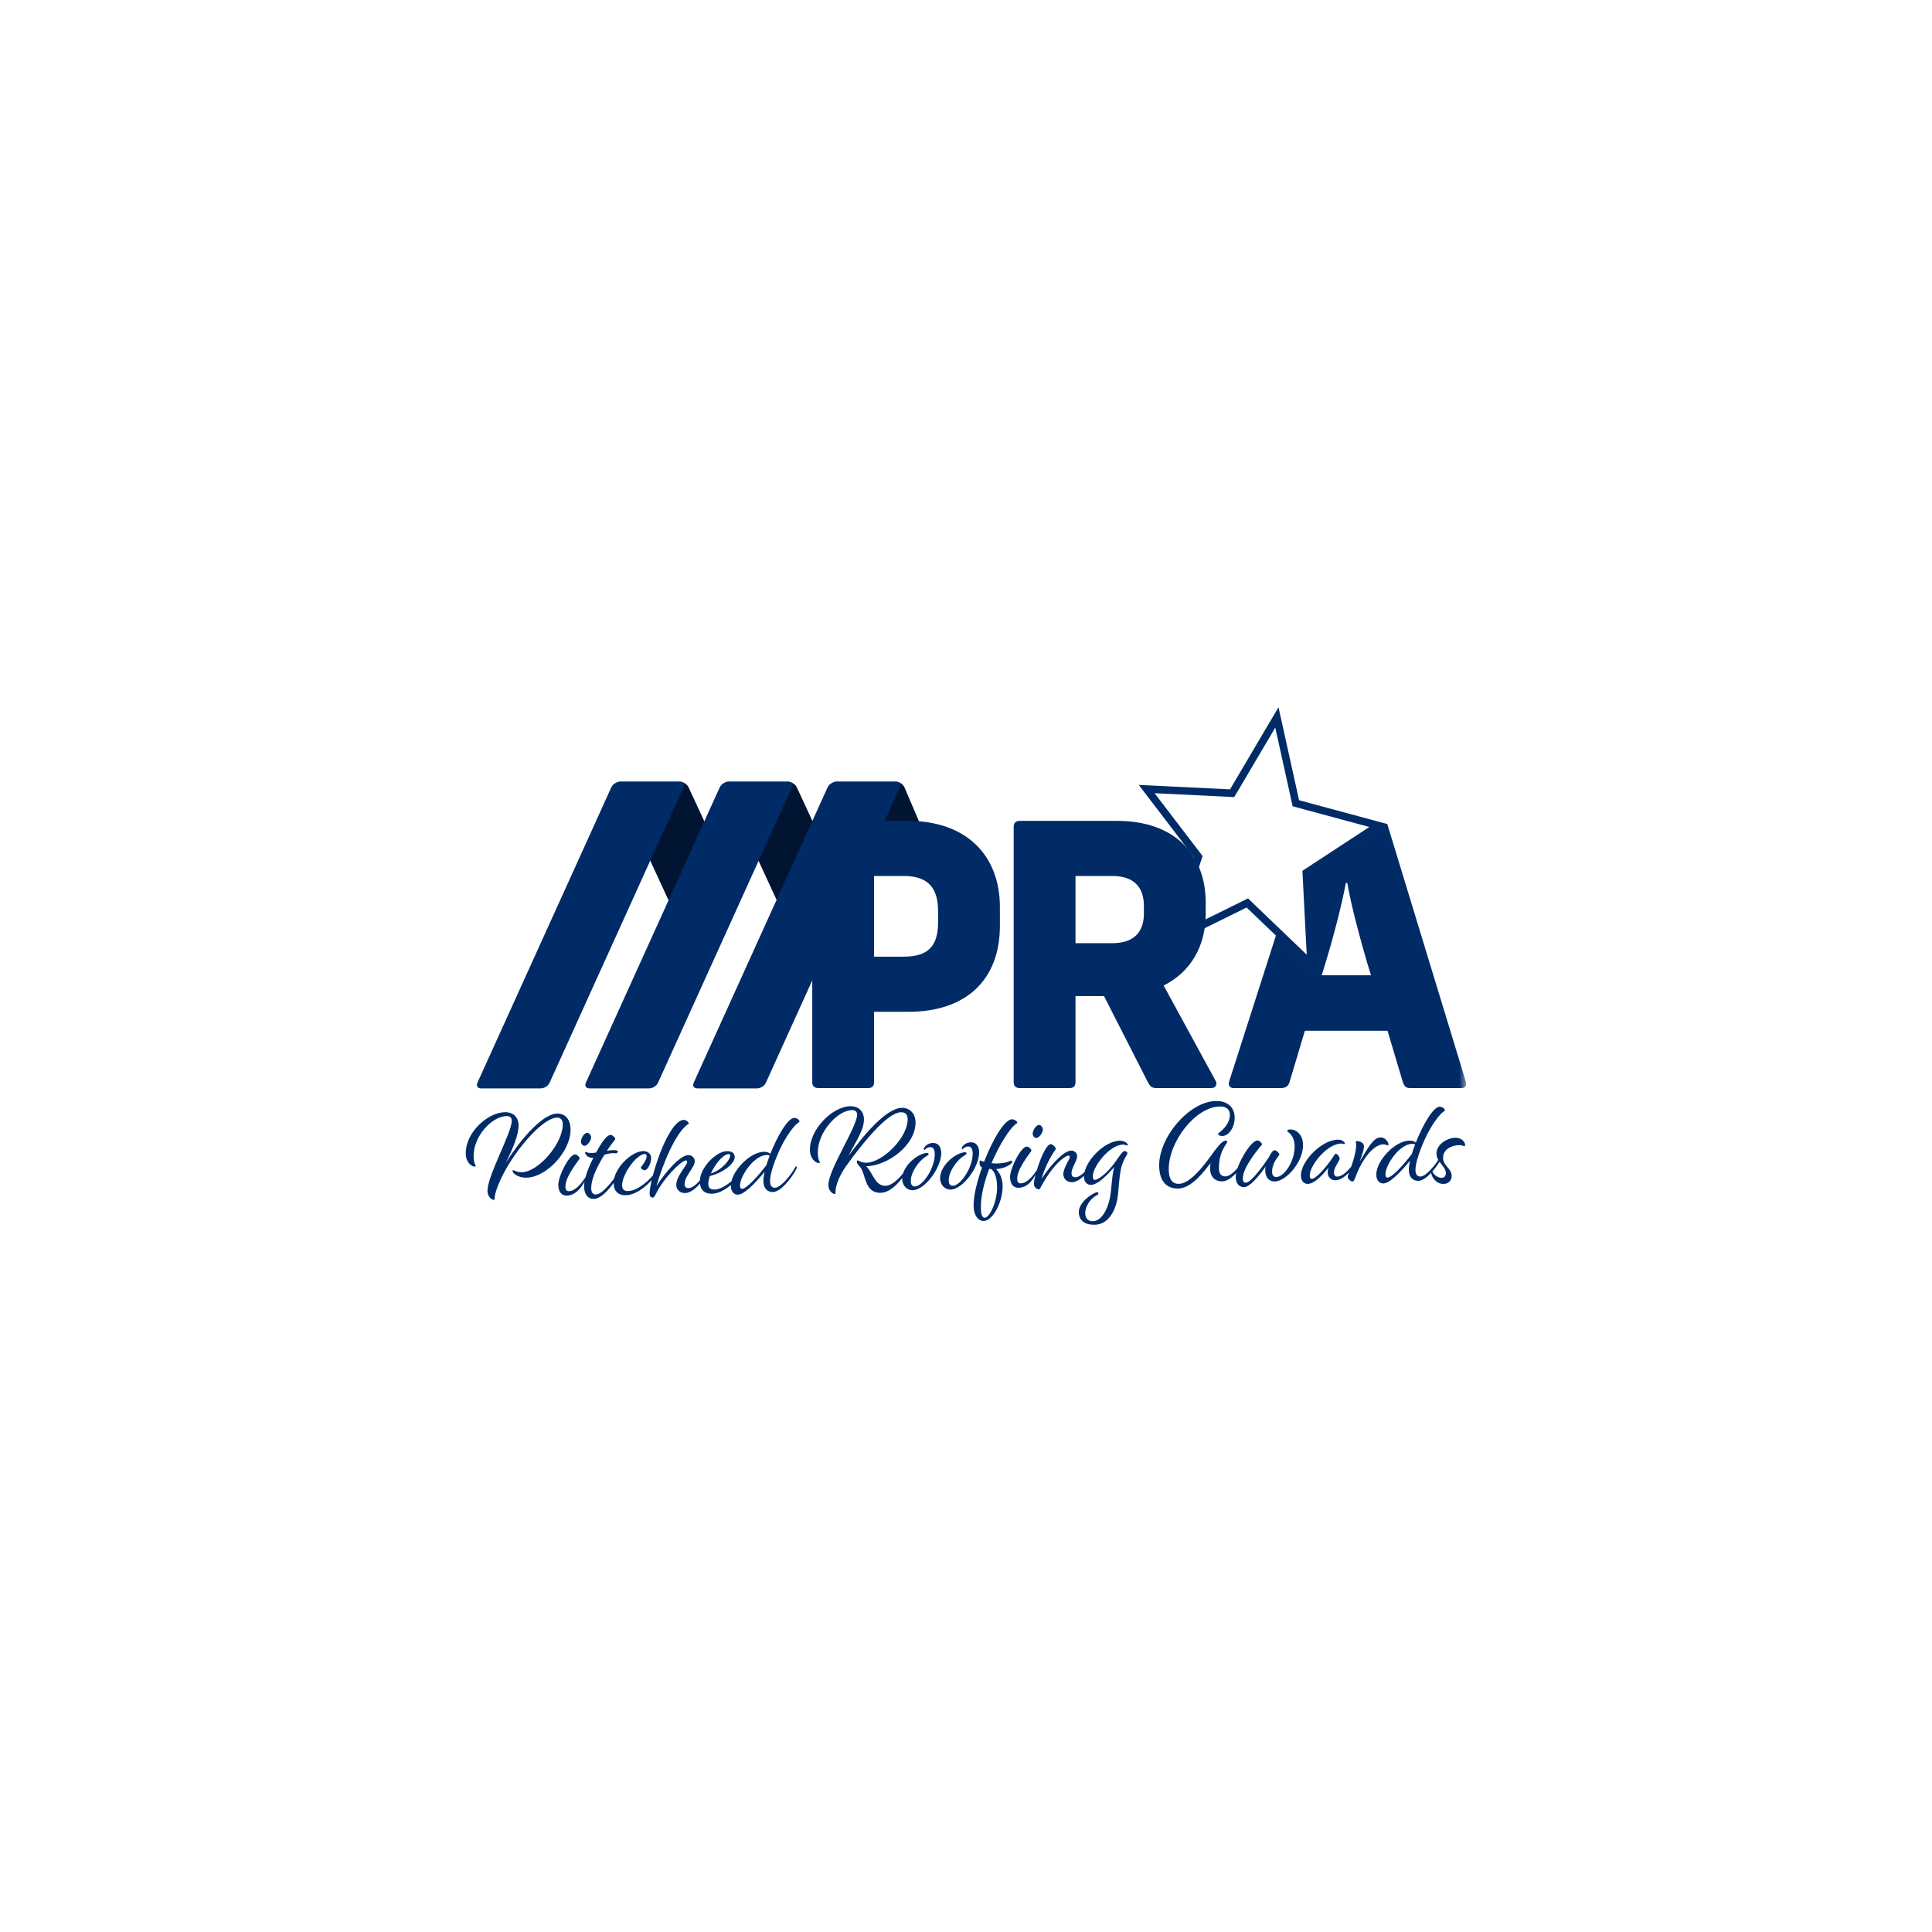 <svg width="280" height="280" viewBox="0 0 280 280" fill="none" xmlns="http://www.w3.org/2000/svg">
<g clip-path="url(#clip0_3666_60813)">
<mask id="mask0_3666_60813" style="mask-type:luminance" maskUnits="userSpaceOnUse" x="67" y="102" width="146" height="76">
<path d="M212.5 102.5H67.5V177.5H212.5V102.5Z" fill="white"/>
</mask>
<g mask="url(#mask0_3666_60813)">
<path d="M129.838 113.291C130.334 113.291 130.892 113.659 131.085 114.112L135.581 124.665C135.774 125.118 135.529 125.486 135.034 125.486H126.36C125.865 125.486 125.306 125.118 125.113 124.665L120.617 114.112C120.424 113.659 120.669 113.291 121.165 113.291H129.838Z" fill="#011533"/>
<path d="M114.206 113.291C114.702 113.291 115.272 113.654 115.479 114.101L118.544 120.709C118.751 121.156 118.754 121.884 118.552 122.333L114.108 132.174C113.905 132.623 113.572 132.624 113.365 132.177L105.009 114.101C104.802 113.654 105.036 113.291 105.532 113.291H114.206L114.206 113.291Z" fill="#011533"/>
<path d="M98.519 113.291C99.014 113.291 99.585 113.654 99.792 114.101L102.856 120.709C103.063 121.156 103.067 121.884 102.864 122.333L98.42 132.174C98.217 132.623 97.885 132.624 97.678 132.177L89.322 114.101C89.114 113.654 89.349 113.291 89.844 113.291H98.519L98.519 113.291Z" fill="#011533"/>
<path d="M89.862 113.291C89.366 113.291 88.799 113.655 88.596 114.104L69.188 156.925C68.985 157.374 69.222 157.737 69.717 157.737H78.382C78.878 157.737 79.444 157.373 79.648 156.925L99.056 114.104C99.259 113.655 99.022 113.291 98.527 113.291H89.862Z" fill="#002B67"/>
<path d="M105.577 113.291C105.081 113.291 104.514 113.655 104.311 114.104L84.903 156.925C84.7 157.374 84.936 157.737 85.432 157.737H94.097C94.592 157.737 95.159 157.373 95.363 156.925L114.771 114.104C114.974 113.655 114.737 113.291 114.242 113.291H105.577Z" fill="#002B67"/>
<path d="M191.549 141.346L192.026 139.811C193.192 136.002 194.465 131.188 195.048 127.961H195.26C195.79 131.135 197.115 136.055 198.175 139.653L198.705 141.346H191.549ZM189.696 126.71L190.544 140.888L184.933 135.538L178.138 156.741C177.979 157.217 178.191 157.694 178.774 157.694H185.665C186.248 157.694 186.725 157.429 186.884 156.847L189.111 149.388H201.09L203.317 156.847C203.529 157.429 203.741 157.694 204.377 157.694H211.851C212.328 157.694 212.647 157.27 212.434 156.741L201.047 119.398L189.696 126.71L189.696 126.71ZM130.971 126.955C134.682 126.955 135.954 128.86 135.954 132.087V133.622C135.954 136.955 134.682 138.647 130.971 138.647H126.677V126.955L130.971 126.955ZM131.607 118.967H123.67C123.193 118.967 117.719 136.622 117.719 137.099V156.847C117.719 157.376 118.037 157.694 118.567 157.694H125.829C126.412 157.694 126.677 157.376 126.677 156.847V146.636H131.66C140.194 146.636 144.912 141.822 144.912 134.204V131.453C144.912 124.099 140.194 118.967 131.607 118.967Z" fill="#002B67"/>
<path d="M121.208 113.291C120.712 113.291 120.145 113.655 119.942 114.104L100.534 156.925C100.33 157.374 100.567 157.737 101.063 157.737H109.727C110.223 157.737 110.79 157.373 110.994 156.925L130.402 114.104C130.605 113.655 130.368 113.291 129.872 113.291H121.208Z" fill="#002B67"/>
</g>
<path d="M188.27 115.975L201.087 119.433L189.881 126.77L190.615 141.058L180.666 131.52L168.712 137.422L173.069 124.272L165.039 113.757L178.265 114.401L185.291 102.5L188.27 115.975ZM178.875 115.521L167.333 114.958L174.29 124.069L170.573 135.287L180.871 130.204L189.379 138.36L188.755 126.204L198.456 119.852L187.342 116.854L184.82 105.449L178.875 115.521Z" fill="#002B67"/>
<path d="M155.869 126.957H161.222C164.35 126.957 165.781 128.597 165.781 131.296V132.407C165.781 135.052 164.35 136.692 161.222 136.692H155.869V126.957ZM176.171 156.637L168.644 142.829C172.566 140.871 174.74 137.115 174.74 132.46V130.819C174.74 123.836 170.234 118.969 161.912 118.969H147.758C147.228 118.969 146.91 119.286 146.91 119.815V156.849C146.91 157.378 147.228 157.695 147.758 157.695H155.021C155.604 157.695 155.869 157.378 155.869 156.849V144.363H160.003L166.364 156.849C166.682 157.431 166.894 157.695 167.636 157.695H175.535C176.277 157.695 176.436 157.06 176.171 156.637" fill="#002B67"/>
<path d="M210.886 164.896C209.822 164.915 208.162 165.801 208.187 167.206C208.209 168.447 209.527 168.989 209.545 170.011C209.551 170.376 209.365 170.689 208.929 170.697C208.44 170.705 207.893 170.35 207.641 169.88C207.604 169.807 207.569 169.753 207.516 169.754C207.464 169.755 207.412 169.792 207.415 169.938C207.424 170.486 208.107 171.605 209.206 171.586C209.939 171.573 210.401 171.072 210.389 170.397C210.371 169.358 209.16 168.959 209.14 167.828C209.117 166.551 210.434 165.981 211.428 165.963C211.934 165.955 212.112 166.116 212.216 166.114C212.286 166.113 212.337 166.057 212.335 165.929C212.329 165.583 211.933 164.878 210.886 164.896M204.654 165.771C204.881 165.767 205.022 165.819 205.092 165.854C204.909 166.332 204.742 166.81 204.611 167.25C203.365 168.877 201.739 170.657 201.093 170.669C200.919 170.672 200.795 170.546 200.788 170.217C200.765 168.886 202.787 165.803 204.654 165.771M204.181 169.593C204.199 170.633 204.784 171.152 205.569 171.138C206.686 171.119 208.274 169.139 208.948 167.795C209.033 167.647 209.032 167.593 209.03 167.52C209.012 167.465 208.977 167.429 208.924 167.431C208.872 167.431 208.82 167.469 208.736 167.634C208.212 168.611 206.727 170.498 205.855 170.513C205.471 170.52 205.153 170.288 205.14 169.576C205.121 168.464 205.871 166.443 206.611 164.861C207.52 162.947 208.695 161.339 209.421 160.962C209.362 160.543 208.87 160.387 208.644 160.391C207.719 160.407 206.195 163.025 205.193 165.597C205.033 165.454 204.716 165.295 204.245 165.304C202.169 165.339 199.428 168.234 199.464 170.277C199.479 171.171 200.009 171.527 200.463 171.519C201.405 171.503 202.913 169.943 204.366 168.203C204.236 168.734 204.174 169.228 204.181 169.593M196.483 165.511C196.485 165.62 196.536 165.583 196.542 165.93C196.547 166.149 196.524 166.861 196.112 168.218C195.716 169.539 195.311 170.331 195.316 170.586C195.32 170.823 195.763 171.235 196.025 171.231C196.374 171.225 196.377 170.385 197.273 168.764C198.525 166.516 199.735 165.856 200.485 165.843C200.869 165.836 201.011 165.998 201.116 165.996C201.186 165.995 201.237 165.94 201.236 165.867C201.232 165.648 200.869 164.833 200.066 164.847C199.002 164.865 198.244 166.411 197.056 168.348C197.522 167.062 197.686 166.457 197.681 166.147C197.671 165.581 197.022 165.374 196.673 165.38C196.516 165.383 196.482 165.438 196.483 165.511M194.726 165.797C194.884 165.867 194.969 165.738 194.861 165.594C194.683 165.341 194.383 165.164 193.86 165.173C191.557 165.213 188.504 168.259 188.542 170.412C188.557 171.269 189.086 171.588 189.54 171.58C190.464 171.564 191.647 170.357 192.551 169.192C192.452 169.468 192.42 169.669 192.425 169.943C192.437 170.6 192.899 171.066 193.544 171.055C194.783 171.033 196.08 169.387 196.605 168.483C196.69 168.336 196.706 168.281 196.705 168.208C196.704 168.153 196.669 168.117 196.616 168.118C196.564 168.119 196.529 168.138 196.41 168.304C195.984 168.914 194.826 170.503 193.814 170.521C193.552 170.525 193.34 170.383 193.332 169.927C193.318 169.142 194.159 168.288 194.152 167.905C194.147 167.631 193.79 167.2 193.581 167.203C193.476 167.205 193.41 167.407 192.865 168.165C191.741 169.717 190.591 170.85 190.12 170.858C189.963 170.861 189.822 170.736 189.815 170.371C189.791 168.984 192.265 165.766 194.376 165.73C194.515 165.727 194.638 165.761 194.726 165.796M184.985 170.583C184.566 170.59 184.37 170.32 184.36 169.809C184.35 169.207 184.599 168.454 185.127 167.752C185.332 167.475 185.418 167.4 185.416 167.291C185.413 167.108 184.986 166.696 184.69 166.701C184.481 166.705 184.174 167.148 183.887 167.719C183.174 168.826 181.317 171.395 180.549 171.408C180.27 171.413 180.128 171.233 180.12 170.832C180.104 169.919 180.743 168.558 182.536 166.301C182.775 166.004 182.897 165.966 182.895 165.838C182.891 165.656 182.501 165.279 182.222 165.284C181.227 165.301 179.059 169.025 179.087 170.594C179.104 171.597 179.653 172.062 180.316 172.051C181.084 172.037 182.384 170.573 183.422 169.058C183.373 169.242 183.359 169.443 183.362 169.589C183.382 170.756 184.001 171.238 184.752 171.225C186.392 171.197 188.89 168.398 188.846 165.899C188.818 164.311 187.743 163.673 187.01 163.686C186.696 163.691 186.541 163.803 186.542 163.876C186.546 164.077 187.598 164.387 187.629 166.12C187.667 168.31 186.101 170.563 184.985 170.583M177.602 170.492C177.096 170.501 176.672 170.198 176.658 169.395C176.639 168.337 176.848 167.33 177.237 166.593C177.523 165.986 177.882 165.596 177.863 165.487C177.861 165.396 177.772 165.288 177.598 165.309C177.302 165.333 176.87 165.577 175.542 167.444C173.787 169.901 172.158 171.554 170.85 171.576C169.96 171.592 169.408 170.962 169.384 169.576C169.312 165.471 173.272 160.421 176.761 160.36C177.738 160.343 178.234 160.791 178.247 161.557C178.267 162.652 177.377 163.653 176.722 164.12C176.584 164.232 176.533 164.288 176.534 164.342C176.537 164.488 176.801 164.648 177.132 164.642C178.092 164.626 178.96 163.388 178.935 161.929C178.91 160.506 177.933 159.537 176.206 159.567C172.368 159.634 167.921 164.802 167.995 168.998C168.038 171.425 169.292 172.279 170.74 172.254C172.711 172.22 174.5 169.761 175.439 168.577C175.392 168.87 175.379 169.144 175.384 169.418C175.405 170.622 176.166 171.229 177.126 171.212C178.295 171.192 179.577 169.655 180.05 168.808C180.101 168.716 180.169 168.623 180.168 168.55C180.167 168.477 180.114 168.442 180.061 168.442C180.009 168.443 179.957 168.463 179.855 168.628C179.515 169.145 178.457 170.478 177.602 170.493M161.247 170.338C161.185 170.776 161.096 171.636 161.008 172.604C160.816 174.579 159.916 176.966 158.363 176.993C157.735 177.005 157.291 176.574 157.279 175.862C157.262 174.932 157.94 173.771 158.908 173.243C159.098 173.149 159.201 173.055 159.199 172.946C159.197 172.836 159.109 172.783 158.97 172.785C158.917 172.786 158.83 172.806 158.675 172.882C157.481 173.468 156.331 174.583 156.351 175.696C156.372 176.882 157.203 177.524 158.651 177.499C160.832 177.462 161.872 175.071 162.044 172.933C162.173 171.38 162.293 170.21 162.437 169.496C162.693 168.195 163.41 167.289 163.407 167.124C163.406 167.051 163.262 166.817 162.948 166.822C162.704 166.827 162.228 167.564 161.666 168.359C160.526 169.985 159.165 170.994 158.676 171.002C158.519 171.005 158.377 170.88 158.371 170.515C158.347 169.128 160.751 165.912 162.792 165.876C162.931 165.874 163.177 165.961 163.265 165.995C163.423 166.066 163.508 165.937 163.401 165.792C163.222 165.54 162.799 165.31 162.276 165.319C160.025 165.358 157.06 168.402 157.098 170.555C157.113 171.413 157.642 171.732 158.095 171.724C159.02 171.708 160.204 170.556 161.179 169.481C161.299 169.333 161.419 169.221 161.505 169.11C161.388 169.441 161.308 169.825 161.247 170.337M149.84 171.594C149.849 172.141 150.359 172.37 150.551 172.366C150.638 172.365 150.69 172.327 150.758 172.198C152.547 168.773 154.392 167.482 154.846 167.474C154.95 167.472 155.039 167.544 155.041 167.672C155.047 168.036 154.092 169.276 154.107 170.188C154.12 170.881 154.669 171.346 155.367 171.334C156.448 171.315 157.629 169.944 158.069 169.188C158.12 169.096 158.188 169.004 158.187 168.931C158.185 168.858 158.132 168.822 158.08 168.823C158.028 168.824 157.976 168.843 157.874 169.009C157.568 169.471 156.646 170.6 155.861 170.614C155.529 170.619 155.3 170.477 155.292 170.039C155.278 169.237 156.116 168.255 156.103 167.544C156.094 167.014 155.635 166.749 155.252 166.755C154.118 166.775 152.184 168.944 150.944 170.863C151.338 169.451 152.096 167.905 152.725 166.964C152.912 166.687 153.015 166.612 153.014 166.503C153.01 166.283 152.583 165.816 152.269 165.822C151.361 165.837 149.82 170.463 149.84 171.594M151.134 163.816C151.198 163.486 150.929 163.089 150.632 163.04C150.282 162.973 149.769 163.584 149.675 164.188C149.612 164.608 149.879 164.878 150.159 164.927C150.491 164.976 151.055 164.31 151.134 163.815M150.068 170.282C149.508 171.241 148.819 172.123 147.581 172.144C146.935 172.155 146.403 171.672 146.385 170.595C146.363 169.355 147.947 166.189 148.802 166.174C149.081 166.169 149.472 166.545 149.475 166.728C149.477 166.837 149.391 166.912 149.186 167.189C147.84 169.055 147.405 170.067 147.419 170.888C147.426 171.307 147.587 171.505 147.936 171.499C148.93 171.482 149.823 170.251 150.265 169.586M142.154 175.139C142.122 173.333 142.645 171.299 143.362 169.407C143.45 169.405 143.537 169.422 143.642 169.42C144.101 169.759 144.482 170.573 144.506 171.96C144.545 174.149 143.416 176.468 142.719 176.48C142.474 176.484 142.174 176.289 142.154 175.139ZM144.5 168.621C144.256 168.625 143.976 168.611 143.697 168.58C144.836 165.877 146.314 163.626 147.106 162.991C147.33 162.805 147.434 162.803 147.433 162.712C147.43 162.566 147.075 162.207 146.674 162.214C145.575 162.233 143.864 165.164 142.628 168.361C142.418 168.31 142.207 168.24 141.997 168.171C141.901 168.665 142.012 169.01 142.223 169.134L142.329 169.187C141.58 171.262 141.076 173.351 141.101 174.774C141.13 176.416 141.977 176.967 142.57 176.957C143.878 176.934 145.349 174.226 145.307 171.818C145.288 170.742 144.873 169.946 144.357 169.426C145.229 169.393 146.026 169.069 146.491 168.677C146.662 168.528 146.713 168.436 146.711 168.327C146.71 168.254 146.674 168.218 146.587 168.219C146.518 168.221 146.396 168.259 146.206 168.336C145.876 168.469 145.303 168.607 144.5 168.621M140.694 165.548C139.944 165.561 139.378 166.136 139.384 166.446C139.385 166.538 139.439 166.591 139.474 166.591C139.662 166.387 139.937 166.163 140.304 166.156C140.67 166.15 140.953 166.382 140.967 167.149C141.002 169.137 139.251 171.832 138.083 171.852C137.699 171.859 137.502 171.589 137.493 171.078C137.472 169.874 138.594 168.157 139.786 167.461C139.993 167.33 140.079 167.274 140.077 167.164C140.075 167.073 140.021 166.983 139.864 166.985C139.795 166.986 139.603 167.008 139.412 167.066C137.919 167.494 136.221 169.202 136.249 170.771C136.267 171.811 137.011 172.418 137.778 172.405C139.505 172.375 141.944 169.139 141.906 166.968C141.89 166.038 141.41 165.535 140.694 165.548ZM135.199 165.643C134.449 165.656 133.883 166.232 133.888 166.542C133.89 166.633 133.943 166.687 133.978 166.686C134.167 166.482 134.442 166.258 134.808 166.252C135.175 166.246 135.458 166.478 135.471 167.244C135.506 169.233 133.756 171.927 132.587 171.948C132.203 171.954 132.006 171.684 131.998 171.173C131.976 169.969 133.098 168.252 134.29 167.557C134.497 167.426 134.583 167.369 134.581 167.26C134.58 167.168 134.526 167.078 134.369 167.081C134.299 167.082 134.108 167.104 133.917 167.162C132.423 167.589 130.726 169.297 130.753 170.866C130.772 171.906 131.515 172.513 132.283 172.5C134.01 172.47 136.448 169.235 136.41 167.064C136.394 166.133 135.914 165.631 135.199 165.643ZM127.647 172.873C129.27 172.845 130.839 170.755 131.5 169.649C131.551 169.557 131.619 169.464 131.617 169.391C131.616 169.318 131.563 169.283 131.511 169.284C131.458 169.285 131.407 169.304 131.305 169.47C130.846 170.153 129.532 171.836 128.328 171.857C126.81 171.884 126.479 169.919 125.538 169.022C128.644 168.969 132.744 165.941 132.686 162.621C132.662 161.307 131.776 160.538 130.695 160.557C128.392 160.597 125.026 164.688 122.964 167.534C124.179 165.141 125.236 163.754 125.208 162.167C125.191 161.182 124.565 160.298 123.187 160.322C120.727 160.365 117.328 163.599 117.383 166.7C117.405 167.977 118.253 168.565 118.672 168.557C118.794 168.555 118.828 168.5 118.827 168.446C118.825 168.373 118.543 168.158 118.524 167.082C118.472 164.145 121.347 160.92 123.476 160.883C123.946 160.875 124.212 161.107 124.22 161.527C124.25 163.278 120.015 169.538 120.055 171.782C120.07 172.639 120.74 173.048 120.949 173.044C121.054 173.042 121.088 172.987 121.086 172.859C121.068 171.874 121.618 170.405 122.606 169.019C125.059 165.6 128.612 161.232 130.566 161.198C131.124 161.189 131.529 161.419 131.543 162.185C131.59 164.83 127.954 168.47 125.564 168.511C124.796 168.525 124.424 168.166 124.301 168.168C124.249 168.169 124.181 168.262 124.183 168.371C124.188 168.645 124.383 168.842 124.578 169.04C125.52 169.972 125.17 172.916 127.647 172.874M111.113 167.393C111.339 167.389 111.48 167.441 111.55 167.476C111.367 167.954 111.201 168.431 111.069 168.872C109.824 170.499 108.197 172.279 107.552 172.291C107.377 172.294 107.253 172.168 107.247 171.84C107.223 170.508 109.246 167.425 111.113 167.393M110.639 171.215C110.657 172.255 111.242 172.774 112.027 172.761C113.144 172.741 114.732 170.761 115.406 169.417C115.491 169.27 115.49 169.215 115.489 169.142C115.47 169.088 115.435 169.052 115.383 169.053C115.33 169.054 115.279 169.091 115.194 169.257C114.67 170.233 113.186 172.12 112.313 172.135C111.929 172.142 111.611 171.91 111.599 171.199C111.579 170.086 112.329 168.066 113.069 166.483C113.978 164.57 115.154 162.962 115.88 162.584C115.82 162.165 115.329 162.009 115.102 162.014C114.177 162.03 112.653 164.647 111.651 167.22C111.492 167.076 111.175 166.918 110.704 166.926C108.628 166.962 105.886 169.856 105.922 171.9C105.938 172.793 106.468 173.149 106.921 173.141C107.863 173.125 109.371 171.566 110.824 169.825C110.694 170.357 110.633 170.851 110.639 171.215M105.827 167.503C105.837 168.05 104.607 169.586 103.028 170.07C103.631 168.69 104.811 167.283 105.596 167.251C105.735 167.249 105.824 167.32 105.827 167.503ZM101.425 171.247C101.447 172.451 102.102 173.024 103.184 173.005C104.894 172.975 106.797 171.099 107.495 170.047C107.597 169.899 107.613 169.844 107.612 169.771C107.611 169.717 107.593 169.68 107.541 169.681C107.488 169.682 107.436 169.683 107.317 169.849C106.719 170.608 105.023 172.371 103.523 172.397C102.929 172.407 102.663 172.156 102.654 171.609C102.648 171.262 102.728 170.859 102.877 170.437C104.928 169.927 106.492 168.586 106.476 167.692C106.467 167.181 106.164 166.822 105.327 166.836C103.792 166.863 101.391 169.259 101.426 171.247M98.014 171.762C98.027 172.456 98.576 172.921 99.291 172.908C100.529 172.887 101.86 171.148 102.402 170.208C102.453 170.116 102.521 170.024 102.52 169.951C102.518 169.878 102.466 169.842 102.413 169.843C102.361 169.844 102.309 169.863 102.207 170.029C101.799 170.638 100.727 172.171 99.784 172.188C99.453 172.194 99.224 172.052 99.216 171.614C99.195 170.446 100.709 169.197 100.693 168.285C100.685 167.829 100.294 167.398 99.77 167.407C98.567 167.428 96.496 169.781 95.137 171.904C95.941 168.97 97.998 163.879 99.83 162.862C99.809 162.643 99.489 162.302 99.07 162.31C98.093 162.327 96.954 164.062 96.049 166.176C94.925 168.787 94.126 171.958 94.145 172.997C94.152 173.399 94.346 173.56 94.573 173.556C94.8 173.552 94.884 173.368 95.036 173.073C96.164 170.736 98.737 168.191 99.4 168.18C99.522 168.178 99.593 168.25 99.596 168.377C99.605 168.924 97.99 170.394 98.014 171.762M91.032 172.614C90.439 172.624 90.172 172.373 90.163 171.826C90.134 170.166 92.247 167.282 93.45 167.243C93.607 167.24 93.713 167.33 93.718 167.567C93.725 167.986 93.335 168.596 92.993 169.021C92.907 169.114 92.873 169.169 92.874 169.224C92.877 169.388 93.247 169.601 93.439 169.597C93.875 169.59 94.381 168.559 94.368 167.829C94.36 167.373 94.071 166.812 93.181 166.828C91.506 166.857 88.898 169.384 88.935 171.464C88.956 172.668 89.612 173.24 90.693 173.222C92.455 173.191 94.342 171.334 95.039 170.281C95.141 170.134 95.158 170.078 95.156 170.005C95.156 169.951 95.137 169.914 95.085 169.916C95.033 169.916 94.98 169.918 94.861 170.083C94.264 170.842 92.55 172.587 91.032 172.614ZM85.685 172.214C85.667 171.174 86.231 169.522 87.589 167.363C88.005 167.228 88.422 167.129 88.858 167.122C89.12 167.117 89.225 167.152 89.296 167.151C89.382 167.149 89.554 166.982 89.552 166.872C89.55 166.763 89.322 166.676 88.851 166.684C88.607 166.688 88.293 166.73 87.962 166.772C88.235 166.366 88.541 165.941 88.865 165.498C89.069 165.22 89.173 165.164 89.171 165.054C89.168 164.872 88.76 164.477 88.481 164.482C87.992 164.49 87.343 165.323 86.565 166.723L86.396 167.036C86.135 167.077 85.909 167.099 85.717 167.103C85.159 167.113 84.981 166.951 84.859 166.953C84.824 166.954 84.79 166.991 84.791 167.046C84.794 167.228 85.101 167.807 85.886 167.794L85.991 167.792C85.198 169.375 84.632 170.918 84.651 171.976C84.672 173.198 85.293 173.771 86.043 173.758C87.299 173.736 88.766 171.831 89.579 170.412C89.63 170.32 89.698 170.227 89.697 170.154C89.695 170.081 89.642 170.046 89.59 170.047C89.538 170.048 89.486 170.067 89.384 170.233C88.841 171.118 87.288 173.098 86.364 173.114C85.945 173.121 85.696 172.852 85.684 172.213M85.662 164.951C85.726 164.621 85.457 164.225 85.16 164.175C84.809 164.108 84.297 164.719 84.203 165.323C84.14 165.744 84.407 166.013 84.687 166.063C85.019 166.112 85.584 165.445 85.662 164.951M84.702 171.299C84.143 172.257 83.347 173.258 82.109 173.279C81.463 173.291 80.931 172.807 80.912 171.731C80.89 170.49 82.475 167.324 83.33 167.309C83.609 167.304 83.999 167.681 84.003 167.863C84.005 167.973 83.919 168.047 83.714 168.324C82.368 170.191 81.932 171.202 81.947 172.023C81.954 172.443 82.115 172.641 82.463 172.634C83.458 172.617 84.403 171.303 84.845 170.639M81.56 162.905C81.609 165.697 78.035 169.846 75.645 169.887C74.877 169.901 74.488 169.579 74.365 169.581C74.313 169.582 74.279 169.619 74.28 169.692C74.286 170.057 75.083 170.7 76.304 170.679C79.2 170.629 82.746 166.863 82.689 163.634C82.666 162.284 81.969 161.365 80.748 161.386C78.428 161.427 75.031 165.738 73.283 168.56C74.48 166.167 75.181 164.33 75.158 163.034C75.141 162.049 74.514 161.166 73.154 161.189C70.694 161.232 67.446 164.117 67.501 167.2C67.523 168.495 68.371 169.083 68.79 169.076C68.912 169.074 68.946 169.018 68.945 168.963C68.943 168.872 68.661 168.676 68.642 167.6C68.59 164.663 71.297 161.787 73.425 161.75C73.896 161.742 74.162 161.975 74.17 162.394C74.2 164.146 70.611 170.394 70.65 172.638C70.665 173.496 71.335 173.904 71.545 173.9C71.649 173.899 71.683 173.843 71.681 173.716C71.669 173.041 72.215 171.334 73.519 169.103C75.264 166.099 78.735 162.005 80.741 161.97C81.23 161.962 81.549 162.285 81.56 162.905" fill="#002B67"/>
</g>
<defs>
<clipPath id="clip0_3666_60813">
<rect width="145" height="75" fill="white" transform="translate(67.5 102.5)"/>
</clipPath>
</defs>
</svg>
